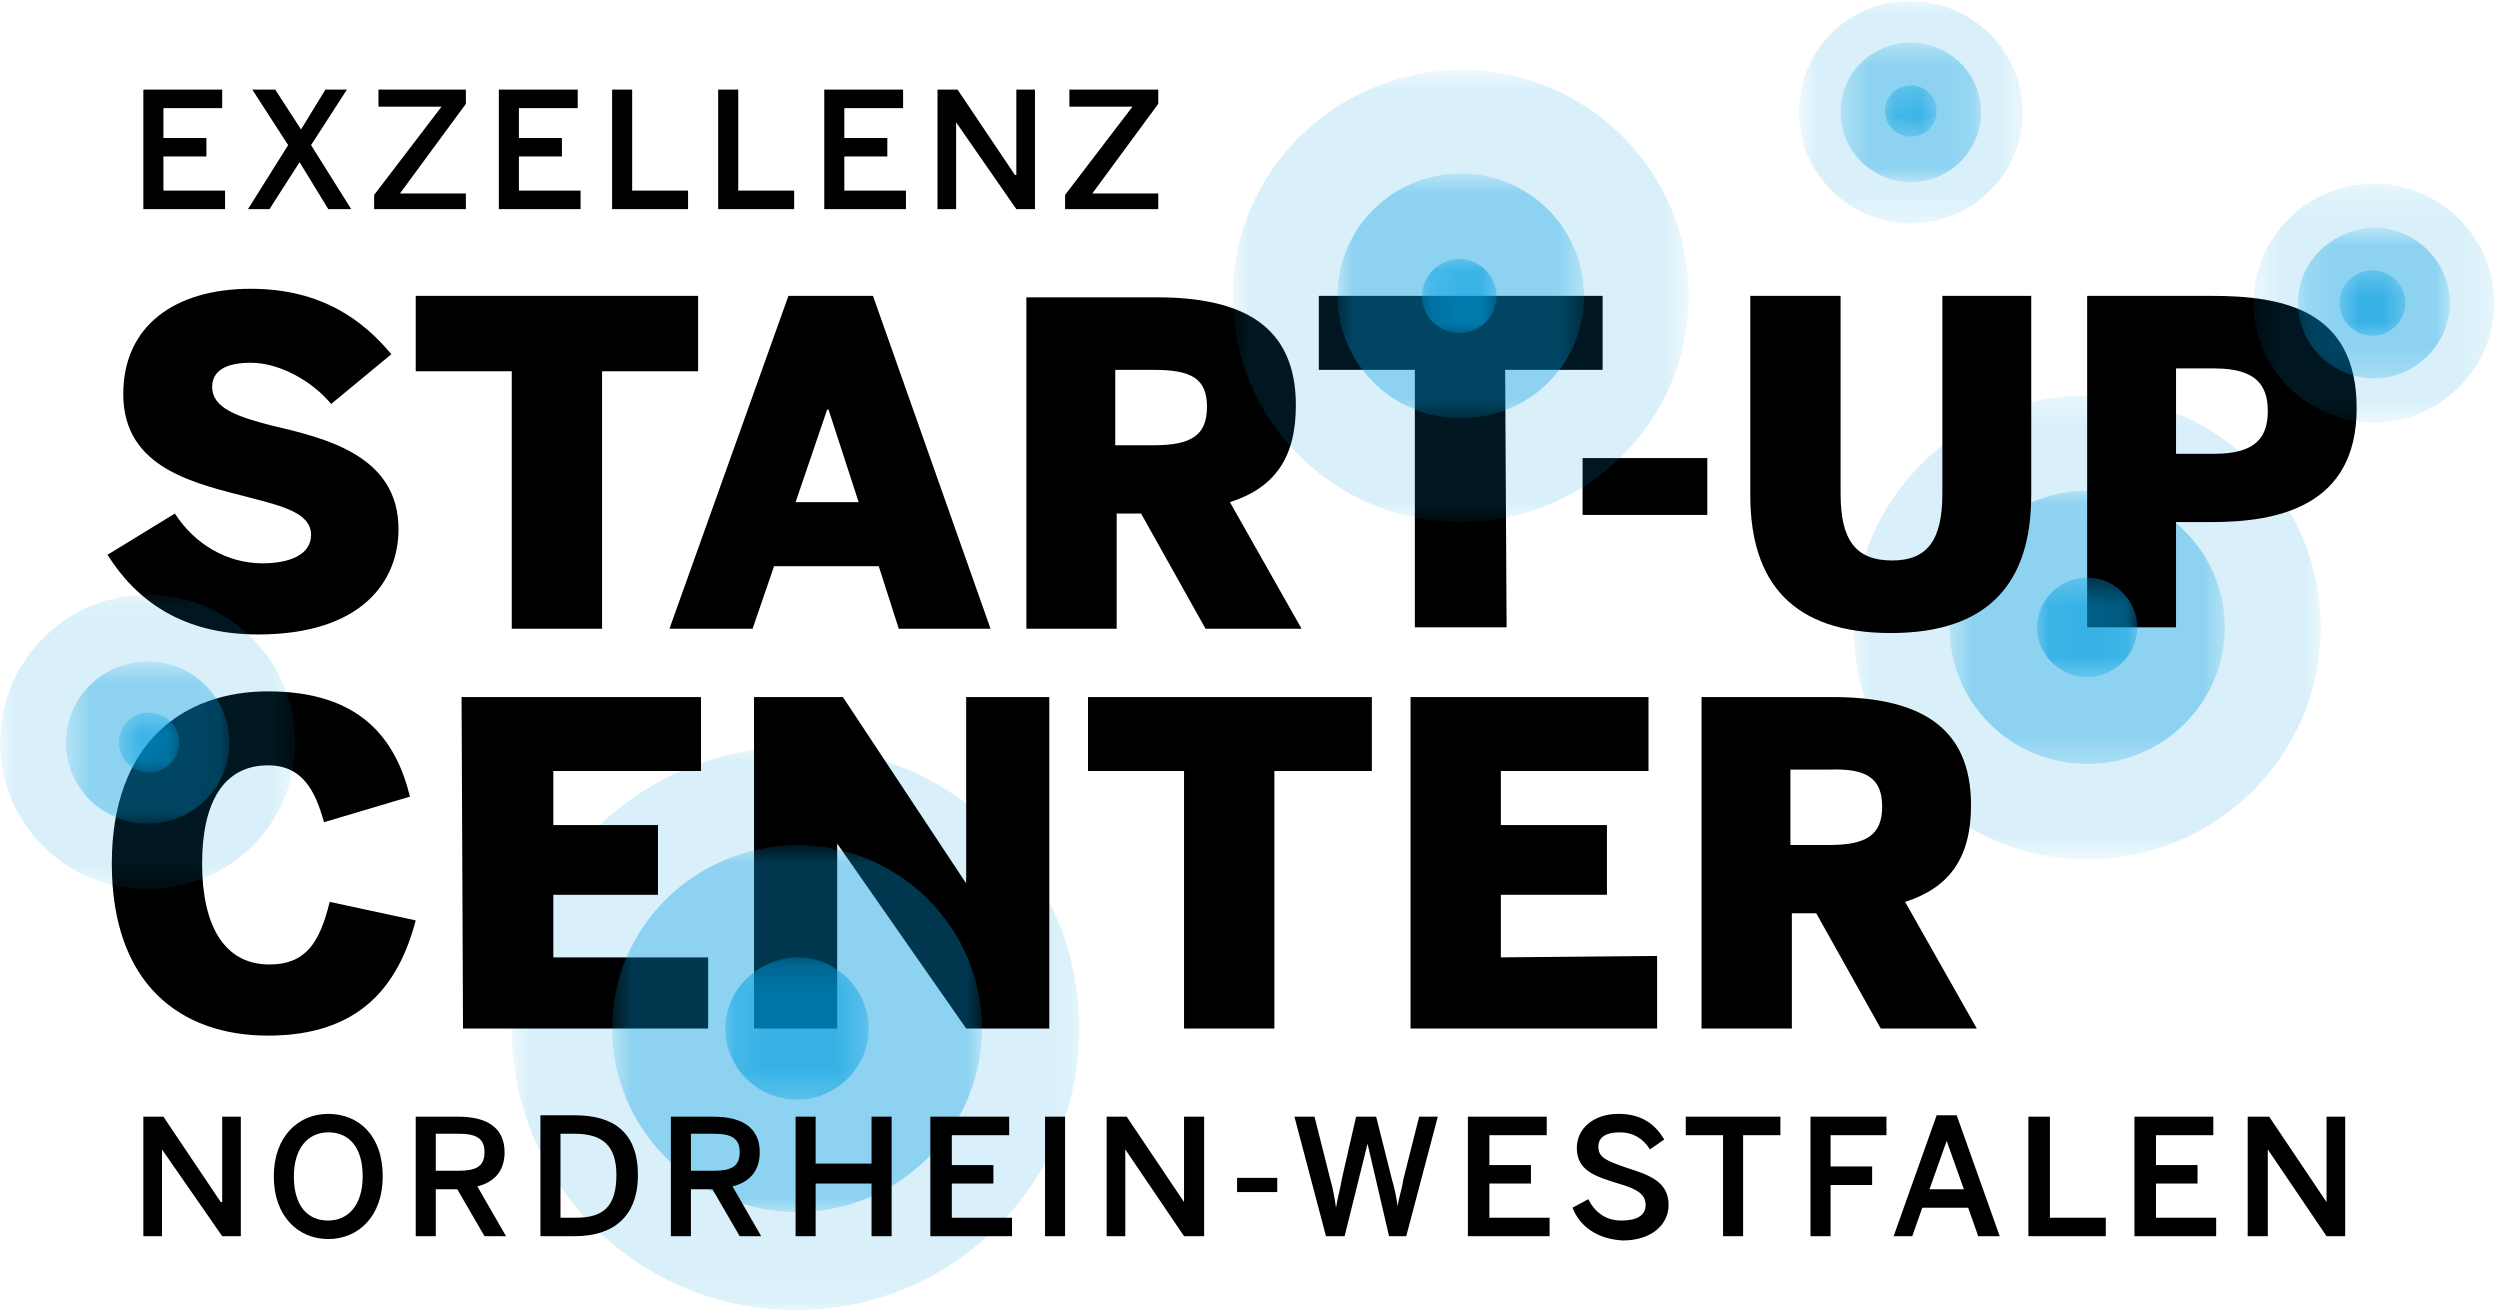 <svg width="97" height="51" viewBox="0 0 97 51" fill="none" xmlns="http://www.w3.org/2000/svg">
<g clip-path="url(#clip0_233_3200)">
<g opacity="0.15">
<mask id="mask0_233_3200" style="mask-type:luminance" maskUnits="userSpaceOnUse" x="71" y="15" width="20" height="19">
<path d="M71.916 15.344H90.048V33.338H71.916V15.344Z" fill="white"/>
</mask>
<g mask="url(#mask0_233_3200)">
<path d="M71.916 24.341C71.916 29.308 75.976 33.338 80.982 33.338C85.987 33.338 90.048 29.308 90.048 24.341C90.048 19.373 85.987 15.344 80.982 15.344C75.976 15.344 71.916 19.373 71.916 24.341Z" fill="#009DE0"/>
</g>
</g>
<g opacity="0.15">
<mask id="mask1_233_3200" style="mask-type:luminance" maskUnits="userSpaceOnUse" x="19" y="28" width="23" height="23">
<path d="M19.856 28.977H41.937V50.89H19.856V28.977Z" fill="white"/>
</mask>
<g mask="url(#mask1_233_3200)">
<path d="M19.856 39.906C19.856 45.977 24.806 50.834 30.869 50.834C36.987 50.834 41.881 45.922 41.881 39.906C41.881 33.834 36.931 28.977 30.869 28.977C24.806 28.977 19.856 33.89 19.856 39.906Z" fill="#009DE0"/>
</g>
</g>
<path d="M19.856 24.396V14.406H16.13V11.48H27.087V14.406H23.36V24.396H19.856ZM25.974 24.396L30.591 11.48H33.872L38.433 24.396H34.873L34.095 21.968H30.034L29.2 24.396H25.974ZM30.869 19.484H33.316L32.148 15.896H32.092L30.869 19.484Z" fill="black"/>
<g opacity="0.35">
<mask id="mask2_233_3200" style="mask-type:luminance" maskUnits="userSpaceOnUse" x="75" y="19" width="12" height="11">
<path d="M75.642 19.042H86.377V29.695H75.642V19.042Z" fill="white"/>
</mask>
<g mask="url(#mask2_233_3200)">
<path d="M75.642 24.341C75.642 27.266 78.034 29.64 80.982 29.64C83.93 29.64 86.321 27.266 86.321 24.341C86.321 21.416 83.93 19.042 80.982 19.042C78.034 19.042 75.642 21.416 75.642 24.341Z" fill="#009DE0"/>
</g>
</g>
<path d="M39.823 24.396V11.536H44.885C48.222 11.536 50.28 12.64 50.28 15.73C50.28 17.773 49.446 18.932 47.721 19.484L50.502 24.396H46.776L44.273 19.925H43.327V24.396H39.823ZM43.272 17.276H44.773C46.22 17.276 46.831 16.89 46.831 15.786C46.831 14.682 46.22 14.351 44.773 14.351H43.272V17.276ZM54.896 24.341V14.351H51.17V11.48H62.182V14.351H58.4L58.456 24.341H54.896ZM61.404 17.773H66.243V19.98H61.404V17.773ZM67.911 19.208V11.48H71.415V19.152C71.415 20.919 71.971 21.747 73.417 21.747C74.808 21.747 75.364 20.919 75.364 19.152V11.48H78.812V19.208C78.812 22.63 77.144 24.562 73.362 24.562C69.58 24.562 67.911 22.63 67.911 19.208ZM80.982 24.341V11.48H85.82C88.602 11.48 91.438 12.032 91.438 15.841C91.438 19.649 88.379 20.256 85.82 20.256H84.43V24.341H80.982ZM84.43 17.607H85.932C87.545 17.607 87.99 16.945 87.99 15.951C87.99 14.958 87.545 14.295 85.932 14.295H84.43V17.607ZM4.338 33.503C4.338 28.812 7.119 26.825 10.401 26.825C13.96 26.825 15.351 28.646 15.907 30.909L12.57 31.902C12.236 30.688 11.736 29.695 10.401 29.695C8.677 29.695 7.842 31.13 7.842 33.503C7.842 35.877 8.677 37.422 10.456 37.422C11.847 37.422 12.403 36.594 12.792 34.993L16.13 35.711C15.462 38.25 13.96 40.182 10.401 40.182C7.008 40.182 4.338 38.195 4.338 33.503ZM17.965 39.906L17.909 27.045H27.198V29.916H21.469V32.013H25.529V34.718H21.469V37.146H27.476V39.906H17.965ZM29.256 39.906V27.045H32.704L37.487 34.276V27.045H40.713V39.906H37.487L32.482 32.73V39.906H29.256ZM45.941 39.906V29.916H42.215V27.045H53.228V29.916H49.446V39.906H45.941ZM54.729 39.906V27.045H63.962V29.916H58.233V32.013H62.349V34.718H58.233V37.146L64.296 37.091V39.906H54.729Z" fill="black"/>
<g opacity="0.15">
<mask id="mask3_233_3200" style="mask-type:luminance" maskUnits="userSpaceOnUse" x="87" y="7" width="10" height="10">
<path d="M87.433 7.175H96.778V16.448H87.433V7.175Z" fill="white"/>
</mask>
<g mask="url(#mask3_233_3200)">
<path d="M87.433 11.757C87.433 14.295 89.547 16.393 92.106 16.393C94.664 16.393 96.778 14.295 96.778 11.757C96.778 9.218 94.664 7.12 92.106 7.12C89.547 7.12 87.433 9.218 87.433 11.757Z" fill="#009DE0"/>
</g>
</g>
<g opacity="0.35">
<mask id="mask4_233_3200" style="mask-type:luminance" maskUnits="userSpaceOnUse" x="89" y="8" width="7" height="7">
<path d="M89.158 8.886H95.053V14.737H89.158V8.886Z" fill="white"/>
</mask>
<g mask="url(#mask4_233_3200)">
<path d="M89.158 11.757C89.158 13.357 90.493 14.682 92.106 14.682C93.719 14.682 95.053 13.357 95.053 11.757C95.053 10.156 93.719 8.831 92.106 8.831C90.493 8.886 89.158 10.156 89.158 11.757Z" fill="#009DE0"/>
</g>
</g>
<g opacity="0.6">
<mask id="mask5_233_3200" style="mask-type:luminance" maskUnits="userSpaceOnUse" x="90" y="10" width="4" height="4">
<path d="M90.771 10.487H93.385V13.081H90.771V10.487Z" fill="white"/>
</mask>
<g mask="url(#mask5_233_3200)">
<path d="M90.771 11.757C90.771 12.474 91.382 13.026 92.05 13.026C92.773 13.026 93.329 12.419 93.329 11.757C93.329 11.039 92.717 10.487 92.05 10.487C91.382 10.487 90.771 11.039 90.771 11.757Z" fill="#009DE0"/>
</g>
</g>
<g opacity="0.15">
<mask id="mask6_233_3200" style="mask-type:luminance" maskUnits="userSpaceOnUse" x="47" y="2" width="19" height="19">
<path d="M47.833 2.76H65.464V20.256H47.833V2.76Z" fill="white"/>
</mask>
<g mask="url(#mask6_233_3200)">
<path d="M47.833 11.481C47.833 16.338 51.782 20.256 56.676 20.256C61.571 20.256 65.519 16.338 65.519 11.481C65.519 6.623 61.571 2.705 56.676 2.705C51.782 2.76 47.833 6.679 47.833 11.481Z" fill="#009DE0"/>
</g>
</g>
<g opacity="0.35">
<mask id="mask7_233_3200" style="mask-type:luminance" maskUnits="userSpaceOnUse" x="51" y="6" width="11" height="11">
<path d="M51.893 6.734H61.459V16.227H51.893V6.734Z" fill="white"/>
</mask>
<g mask="url(#mask7_233_3200)">
<path d="M51.893 11.481C51.893 14.075 54.006 16.227 56.676 16.227C59.346 16.227 61.459 14.13 61.459 11.481C61.459 8.886 59.346 6.734 56.676 6.734C54.006 6.734 51.893 8.886 51.893 11.481Z" fill="#009DE0"/>
</g>
</g>
<g opacity="0.6">
<mask id="mask8_233_3200" style="mask-type:luminance" maskUnits="userSpaceOnUse" x="55" y="10" width="4" height="3">
<path d="M55.174 10.045H58.122V12.971H55.174V10.045Z" fill="white"/>
</mask>
<g mask="url(#mask8_233_3200)">
<path d="M55.174 11.48C55.174 12.308 55.842 12.915 56.62 12.915C57.455 12.915 58.066 12.253 58.066 11.48C58.066 10.708 57.399 10.045 56.62 10.045C55.842 10.045 55.174 10.708 55.174 11.48Z" fill="#009DE0"/>
</g>
</g>
<g opacity="0.15">
<mask id="mask9_233_3200" style="mask-type:luminance" maskUnits="userSpaceOnUse" x="69" y="0" width="10" height="9">
<path d="M69.802 0H78.534V8.666H69.802V0Z" fill="white"/>
</mask>
<g mask="url(#mask9_233_3200)">
<path d="M69.802 4.36C69.802 6.734 71.749 8.665 74.141 8.665C76.532 8.665 78.479 6.734 78.479 4.36C78.479 1.987 76.532 0.055 74.141 0.055C71.749 -8.58121e-05 69.802 1.932 69.802 4.36Z" fill="#009DE0"/>
</g>
</g>
<g opacity="0.35">
<mask id="mask10_233_3200" style="mask-type:luminance" maskUnits="userSpaceOnUse" x="71" y="1" width="6" height="7">
<path d="M71.415 1.601H76.866V7.01H71.415V1.601Z" fill="white"/>
</mask>
<g mask="url(#mask10_233_3200)">
<path d="M71.415 4.36C71.415 5.851 72.639 7.065 74.141 7.065C75.642 7.065 76.866 5.851 76.866 4.36C76.866 2.87 75.642 1.656 74.141 1.656C72.639 1.656 71.415 2.815 71.415 4.36Z" fill="#009DE0"/>
</g>
</g>
<g opacity="0.6">
<mask id="mask11_233_3200" style="mask-type:luminance" maskUnits="userSpaceOnUse" x="73" y="3" width="3" height="3">
<path d="M73.139 3.312H75.197V5.354H73.139V3.312Z" fill="white"/>
</mask>
<g mask="url(#mask11_233_3200)">
<path d="M73.139 4.305C73.139 4.857 73.584 5.299 74.14 5.299C74.697 5.299 75.142 4.857 75.142 4.305C75.142 3.753 74.697 3.312 74.14 3.312C73.584 3.312 73.139 3.753 73.139 4.305Z" fill="#009DE0"/>
</g>
</g>
<path d="M4.171 21.526L6.786 19.925C7.564 21.14 8.843 21.857 10.178 21.857C11.235 21.857 12.069 21.526 12.069 20.753C12.069 19.925 11.013 19.649 9.733 19.318C7.62 18.766 4.783 18.214 4.783 15.289C4.783 12.64 6.786 11.205 9.733 11.205C12.514 11.205 14.127 12.474 15.184 13.744L12.848 15.675C12.125 14.792 10.846 14.075 9.733 14.075C8.732 14.075 8.232 14.406 8.232 15.013C8.232 15.841 9.233 16.172 10.512 16.503C12.626 17 15.462 17.662 15.462 20.532C15.462 22.575 14.016 24.617 10.011 24.617C7.064 24.617 5.284 23.292 4.171 21.526Z" fill="black"/>
<g opacity="0.6">
<mask id="mask12_233_3200" style="mask-type:luminance" maskUnits="userSpaceOnUse" x="79" y="22" width="4" height="5">
<path d="M79.035 22.409H82.928V26.273H79.035V22.409Z" fill="white"/>
</mask>
<g mask="url(#mask12_233_3200)">
<path d="M79.035 24.341C79.035 25.39 79.925 26.273 80.982 26.273C82.038 26.273 82.928 25.39 82.928 24.341C82.928 23.292 82.038 22.409 80.982 22.409C79.925 22.409 79.035 23.292 79.035 24.341Z" fill="#009DE0"/>
</g>
</g>
<path d="M66.02 39.906V27.045H71.081C74.418 27.045 76.476 28.149 76.476 31.24C76.476 33.282 75.642 34.441 73.918 34.993L76.699 39.906H72.972L70.47 35.435H69.524V39.906H66.02ZM69.468 32.786H70.97C72.416 32.786 73.028 32.399 73.028 31.295C73.028 30.192 72.416 29.805 70.97 29.86H69.468V32.786Z" fill="black"/>
<g opacity="0.15">
<mask id="mask13_233_3200" style="mask-type:luminance" maskUnits="userSpaceOnUse" x="0" y="23" width="12" height="12">
<path d="M0 23.072H11.513V34.497H0V23.072Z" fill="white"/>
</mask>
<g mask="url(#mask13_233_3200)">
<path d="M0 28.812C0 31.958 2.558 34.497 5.729 34.497C8.899 34.497 11.458 31.958 11.458 28.812C11.458 25.666 8.899 23.072 5.729 23.072C2.558 23.072 0 25.666 0 28.812Z" fill="#009DE0"/>
</g>
</g>
<g opacity="0.35">
<mask id="mask14_233_3200" style="mask-type:luminance" maskUnits="userSpaceOnUse" x="2" y="25" width="7" height="7">
<path d="M2.558 25.666H8.899V31.958H2.558V25.666Z" fill="white"/>
</mask>
<g mask="url(#mask14_233_3200)">
<path d="M2.558 28.812C2.558 30.523 3.949 31.958 5.729 31.958C7.453 31.958 8.899 30.578 8.899 28.812C8.899 27.101 7.509 25.666 5.729 25.666C4.005 25.666 2.558 27.045 2.558 28.812Z" fill="#009DE0"/>
</g>
</g>
<g opacity="0.6">
<mask id="mask15_233_3200" style="mask-type:luminance" maskUnits="userSpaceOnUse" x="4" y="27" width="3" height="3">
<path d="M4.616 27.653H6.897V29.916H4.616V27.653Z" fill="white"/>
</mask>
<g mask="url(#mask15_233_3200)">
<path d="M4.616 28.812C4.616 29.419 5.117 29.971 5.784 29.971C6.396 29.971 6.952 29.474 6.952 28.812C6.952 28.204 6.452 27.653 5.784 27.653C5.117 27.653 4.616 28.149 4.616 28.812Z" fill="#009DE0"/>
</g>
</g>
<path d="M5.562 8.114V3.477H8.621V4.195H6.341V5.354H8.009V6.071H6.341V7.396H8.732V8.114H5.562ZM9.622 8.114L11.18 5.63L9.789 3.477H10.679L11.68 5.023L12.626 3.477H13.46L12.069 5.63L13.627 8.114H12.737L11.624 6.292L10.456 8.114H9.622ZM14.517 8.114V7.562L17.131 4.14H14.684V3.477H18.076V4.029L15.518 7.507H18.076V8.114H14.517ZM19.355 8.114V3.477H22.415V4.195H20.134V5.354H21.803V6.071H20.134V7.396H22.526V8.114H19.355ZM23.75 8.114V3.477H24.528V7.396H26.697V8.114H23.75ZM27.865 8.114V3.477H28.644V7.396H30.813V8.114H27.865ZM31.981 8.114V3.477H35.04V4.195H32.76V5.354H34.428V6.071H32.76V7.396H35.151V8.114H31.981ZM36.375 8.114V3.477H37.154L39.379 6.789H39.434V3.477H40.157V8.114H39.434L37.098 4.747V8.114H36.375ZM41.325 8.114V7.562L43.939 4.14H41.492V3.477H44.94V4.029L42.382 7.507H44.94V8.114H41.325Z" fill="black"/>
<g opacity="0.35">
<mask id="mask16_233_3200" style="mask-type:luminance" maskUnits="userSpaceOnUse" x="23" y="32" width="16" height="16">
<path d="M23.75 32.841H38.099V47.081H23.75V32.841Z" fill="white"/>
</mask>
<g mask="url(#mask16_233_3200)">
<path d="M23.75 39.906C23.75 43.825 26.975 47.026 30.924 47.026C34.873 47.026 38.099 43.825 38.099 39.906C38.099 35.987 34.873 32.786 30.924 32.786C26.92 32.841 23.75 35.987 23.75 39.906Z" fill="#009DE0"/>
</g>
</g>
<g opacity="0.6">
<mask id="mask17_233_3200" style="mask-type:luminance" maskUnits="userSpaceOnUse" x="28" y="37" width="6" height="6">
<path d="M28.143 37.201H33.65V42.666H28.143V37.201Z" fill="white"/>
</mask>
<g mask="url(#mask17_233_3200)">
<path d="M28.143 39.906C28.143 41.396 29.367 42.666 30.924 42.666C32.426 42.666 33.705 41.451 33.705 39.906C33.705 38.416 32.482 37.146 30.924 37.146C29.367 37.201 28.143 38.416 28.143 39.906Z" fill="#009DE0"/>
</g>
</g>
<path d="M5.562 47.964V43.328H6.341L8.565 46.64H8.621V43.328H9.344V47.964H8.621L6.285 44.597V47.964H5.562ZM10.623 45.646C10.623 44.101 11.569 43.218 12.737 43.218C13.905 43.218 14.85 44.045 14.85 45.646C14.85 47.192 13.905 48.075 12.737 48.075C11.569 48.075 10.623 47.192 10.623 45.646ZM14.072 45.646C14.072 44.542 13.571 43.935 12.737 43.935C11.958 43.935 11.402 44.542 11.402 45.646C11.402 46.75 11.902 47.357 12.737 47.357C13.515 47.357 14.072 46.75 14.072 45.646ZM16.13 47.964V43.328H17.798C18.911 43.328 19.578 43.77 19.578 44.708C19.578 45.425 19.189 45.867 18.521 46.032L19.634 47.964H18.799L17.743 46.143H16.908V47.964H16.13ZM16.908 45.425H17.798C18.466 45.425 18.799 45.26 18.799 44.708C18.799 44.156 18.466 43.99 17.798 43.99H16.908V45.425ZM20.968 47.964V43.273H22.303C23.805 43.273 24.751 43.935 24.751 45.591C24.751 47.247 23.75 47.964 22.303 47.964H20.968ZM21.747 47.247H22.359C23.416 47.247 23.916 46.805 23.916 45.591C23.916 44.487 23.416 43.99 22.303 43.99H21.747V47.247ZM26.03 47.964V43.328H27.698C28.811 43.328 29.478 43.77 29.478 44.708C29.478 45.425 29.089 45.867 28.422 46.032L29.534 47.964H28.7L27.643 46.143H26.808V47.964H26.03ZM26.808 45.425H27.698C28.366 45.425 28.7 45.26 28.7 44.708C28.7 44.156 28.366 43.99 27.698 43.99H26.808V45.425ZM30.869 47.964V43.328H31.647V45.149H33.816V43.328H34.595V47.964H33.816V45.922H31.647V47.964H30.869ZM36.097 47.964V43.328H39.156V44.045H36.931V45.205H38.544V45.922H36.931V47.247H39.267V47.964H36.097ZM40.547 43.328H41.325V47.964H40.547V43.328ZM42.938 47.964V43.328H43.717L45.941 46.64V43.328H46.72V47.964H45.941L43.661 44.597V47.964H42.938ZM47.999 45.701H49.557V46.253H47.999V45.701ZM51.448 47.964L50.224 43.328H51.003L51.615 45.757C51.726 46.143 51.782 46.474 51.837 46.86C51.893 46.474 52.004 46.143 52.06 45.757L52.616 43.328H53.395L54.006 45.757C54.118 46.143 54.173 46.419 54.229 46.805C54.284 46.419 54.396 46.143 54.451 45.757L55.063 43.328H55.786L54.562 47.964H53.895L53.061 44.377L52.171 47.964H51.448ZM56.954 47.964V43.328H60.013V44.045H57.788V45.205H59.401V45.922H57.788V47.247H60.124V47.964H56.954ZM61.014 46.86L61.626 46.529C61.904 47.081 62.349 47.357 62.905 47.357C63.462 47.357 63.851 47.192 63.851 46.75C63.851 46.364 63.573 46.143 62.794 45.922C61.904 45.646 61.181 45.425 61.181 44.542C61.181 43.77 61.849 43.218 62.794 43.218C63.74 43.218 64.24 43.659 64.574 44.211L64.018 44.597C63.74 44.156 63.35 43.935 62.85 43.935C62.349 43.935 62.016 44.101 62.016 44.487C62.016 44.929 62.349 45.039 63.128 45.315C64.018 45.591 64.741 45.867 64.741 46.75C64.741 47.523 64.073 48.13 62.961 48.13C61.96 48.075 61.292 47.578 61.014 46.86ZM66.854 47.964V44.045H65.408V43.328H69.079V44.045H67.633V47.964H66.854ZM70.247 47.964V43.328H73.195V44.045H71.026V45.26H72.639V45.977H71.026V47.964H70.247ZM73.473 47.964L75.142 43.273H75.92L77.589 47.964H76.755L76.365 46.86H74.585L74.196 47.964H73.473ZM74.864 46.143H76.198L75.531 44.266L74.864 46.143ZM78.701 47.964V43.328H79.536V47.247H81.705V47.964H78.701ZM82.817 47.964V43.328H85.876V44.045H83.651V45.205H85.264V45.922H83.651V47.247H85.987V47.964H82.817ZM87.211 47.964V43.328H88.045L90.27 46.64V43.328H90.993V47.964H90.27L87.99 44.597V47.964H87.211Z" fill="black"/>
</g>
<defs>
<clipPath id="clip0_233_3200">
<rect width="97" height="51" fill="white"/>
</clipPath>
</defs>
</svg>
